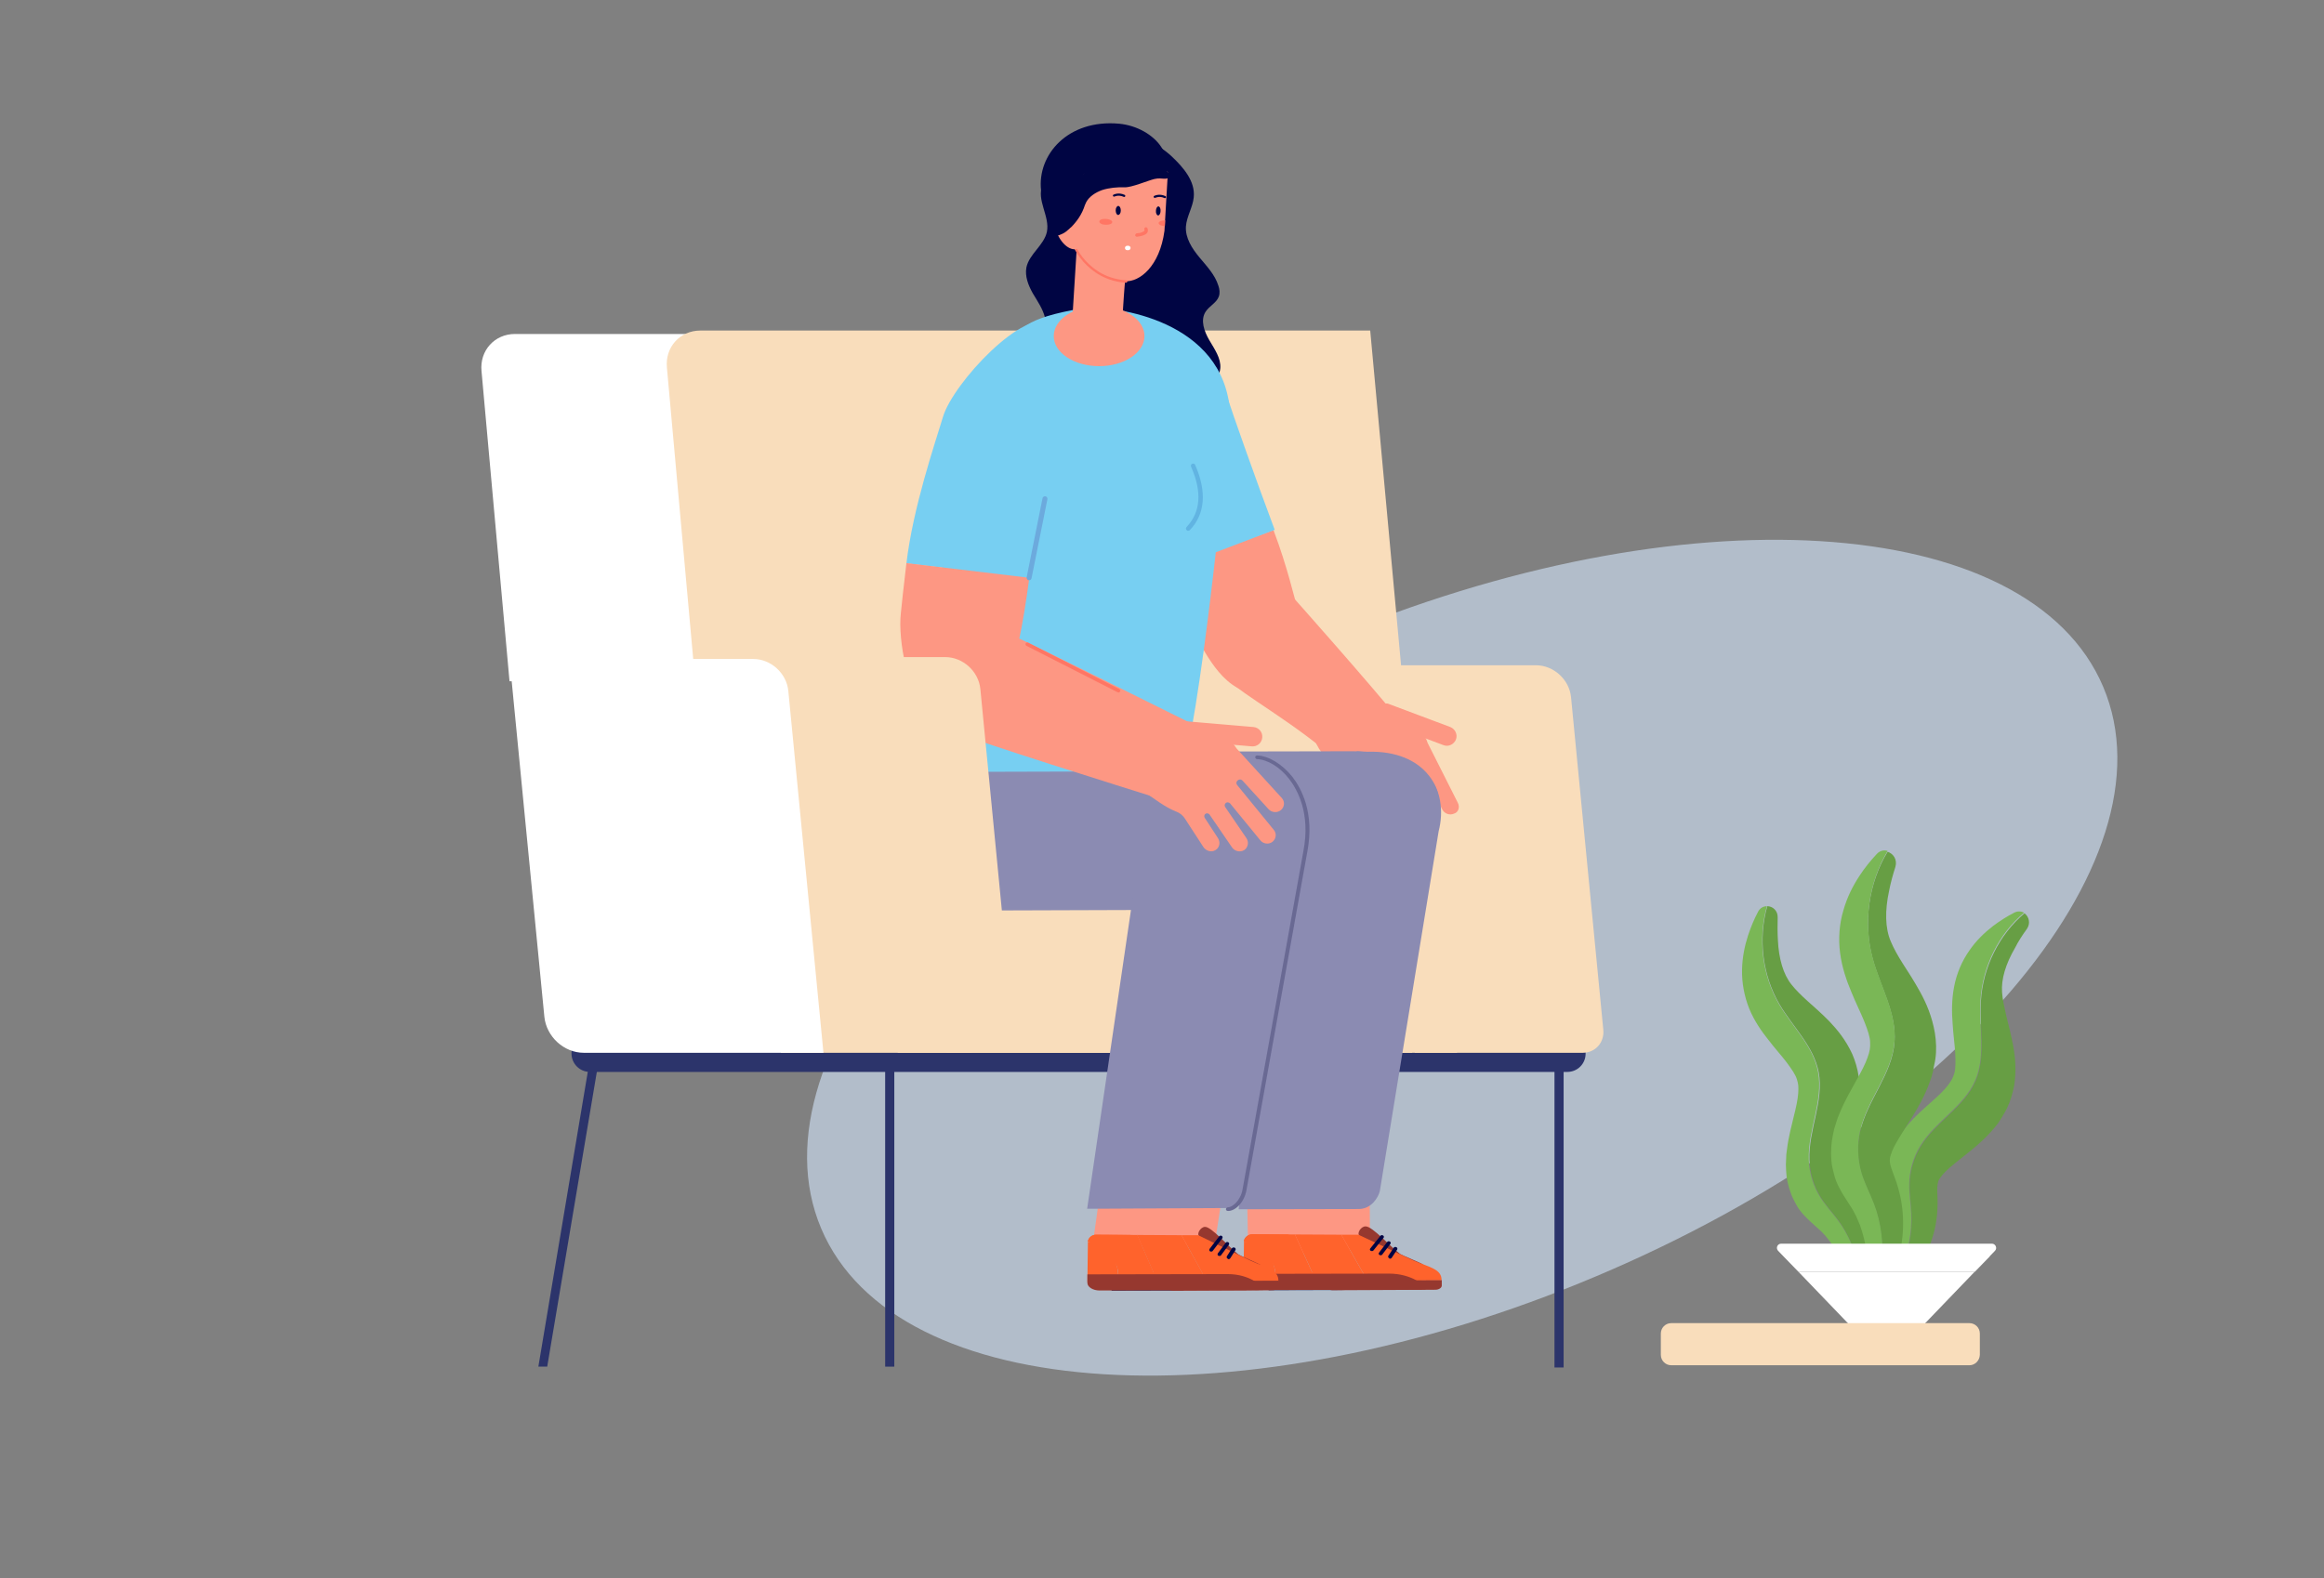 <svg width="396" height="269" viewBox="0 0 396 269" fill="none" xmlns="http://www.w3.org/2000/svg">
<rect x="0" y="0" width="396" height="269" fill="#808080" stroke="none"/>
<g opacity="0.6" clip-path="url(#clip0_372_3038)">
<path d="M272.079 217.495C332.406 192.007 371.047 147.053 358.386 117.087C345.726 87.121 286.558 83.49 226.231 108.978C165.905 134.465 127.263 179.419 139.924 209.386C152.584 239.352 211.752 242.983 272.079 217.495Z" fill="#D3E6FC"/>
<path d="M139.02 118.512C161.891 110.598 177.286 95.09 173.405 83.875C169.525 72.66 147.838 69.984 124.966 77.898C102.095 85.813 86.7 101.32 90.581 112.535C94.461 123.75 116.148 126.426 139.02 118.512Z" fill="#D3E6FC"/>
</g>
<g clip-path="url(#clip1_372_3038)">
<path d="M266.435 160.994H264.877V233.084H266.435V160.994Z" fill="#2C346B"/>
<path d="M267.067 182.705H100.497C98.793 182.705 97.382 181.293 97.382 179.589V179.395C97.382 177.691 98.793 176.279 100.497 176.279H267.067C268.771 176.279 270.182 177.691 270.182 179.395V179.589C270.182 181.342 268.771 182.705 267.067 182.705Z" fill="#2C346B"/>
<path d="M152.386 161.773H150.828V232.938H152.386V161.773Z" fill="#2C346B"/>
<path d="M93.244 232.938L105.219 161.773H103.661L91.735 232.938H93.244Z" fill="#2C346B"/>
<path d="M207.293 116.115H86.819L82.049 63.253C81.708 59.748 84.288 56.925 87.744 56.925H201.89L207.293 116.115Z" fill="white"/>
<path d="M238.932 115.531H118.41L113.64 62.669C113.299 59.164 115.879 56.341 119.335 56.341H233.48L238.932 115.531Z" fill="#F9DDBB"/>
<path d="M273.2 175.549L267.7 118.841C267.408 115.823 264.73 113.39 261.712 113.39H234.648L241.074 179.443H269.695C271.837 179.443 273.395 177.691 273.2 175.549Z" fill="#F9DDBB"/>
<path d="M248.278 179.443L242.388 118.841C242.096 115.823 239.419 113.39 236.401 113.39H145.571L152.97 179.443H248.278V179.443Z" fill="#F9DDBB"/>
<path d="M240.635 179.443L238.542 157.733H159.2L161.293 179.443H240.635Z" fill="#F9DDBB"/>
<path d="M165.577 179.443L159.59 117.77C159.298 114.752 156.621 112.318 153.603 112.318H126.539L133.062 179.443H165.577Z" fill="#F9DDBB"/>
<path d="M140.314 179.443L134.327 117.77C134.035 114.752 131.358 112.318 128.34 112.318H86.819L92.758 173.31C93.099 176.668 96.068 179.443 99.475 179.443H140.314Z" fill="white"/>
</g>
<g clip-path="url(#clip2_372_3038)">
<path d="M316.71 215.955H319.176C319.176 215.476 319.176 215.035 319.176 214.556C319.066 212.679 318.808 210.692 318.182 208.741C317.594 206.791 316.563 204.804 315.349 203.148C314.797 202.375 314.355 201.786 314.134 201.307C314.024 201.087 313.95 200.939 313.95 200.792C313.95 200.608 313.877 200.498 313.877 200.351C313.877 199.799 313.913 198.989 314.208 197.738C314.502 196.523 315.017 195.051 315.533 193.321C316.048 191.592 316.6 189.641 316.784 187.286L316.858 186.402V185.446C316.821 185.004 316.784 184.342 316.747 183.9L316.71 183.495C316.526 182.17 316.121 180.808 315.606 179.631C314.502 177.239 313.067 175.509 311.742 174.11C310.38 172.712 309.092 171.608 307.988 170.614C306.884 169.621 305.964 168.701 305.265 167.817C303.866 166.088 303.093 163.401 302.946 160.236C302.873 158.985 302.873 157.697 302.909 156.372C302.946 155.194 302.026 154.458 301.143 154.458C299.56 160.015 300.333 166.272 303.241 171.203C305.522 175.067 309.055 178.306 309.902 182.759C310.822 187.691 308.135 192.659 308.319 197.701C308.393 199.983 309.092 202.191 310.27 204.104C311.153 205.503 312.294 206.717 313.288 208.042C314.944 210.361 316.121 213.084 316.71 215.955Z" fill="#679E44"/>
<path d="M310.749 210.324C310.969 210.545 311.19 210.802 311.374 211.06C311.595 211.318 311.779 211.575 312 211.87C312.809 213.011 313.546 214.335 314.171 215.771C314.208 215.844 314.208 215.881 314.245 215.955H316.674C316.085 213.084 314.907 210.324 313.178 208.005C312.184 206.681 311.043 205.466 310.16 204.068C308.982 202.191 308.283 199.946 308.209 197.664C308.025 192.622 310.712 187.691 309.792 182.722C308.982 178.306 305.449 175.067 303.167 171.203C300.26 166.272 299.524 160.015 301.07 154.458C300.481 154.458 299.892 154.752 299.561 155.415C298.898 156.666 298.346 157.991 297.868 159.426C297.279 161.23 296.874 163.217 296.837 165.352C296.8 167.486 297.205 169.768 298.052 171.902C298.935 174.037 300.149 175.767 301.327 177.239C302.468 178.748 303.609 179.962 304.455 181.103C305.302 182.244 305.964 183.201 306.185 183.973C306.443 184.746 306.479 185.262 306.406 186.366C306.332 187.396 306.038 188.795 305.633 190.377C305.265 191.96 304.75 193.763 304.492 195.934L304.382 196.744L304.345 197.627C304.345 197.922 304.308 198.216 304.308 198.51L304.345 199.467C304.382 200.755 304.676 202.154 305.191 203.479C305.412 204.141 305.78 204.767 306.111 205.392C306.443 206.018 306.884 206.57 307.289 207.012C308.099 207.895 308.835 208.521 309.35 208.999C309.644 209.257 309.828 209.441 310.086 209.662C310.307 209.846 310.528 210.066 310.749 210.324Z" fill="#7AB756"/>
<path d="M345.379 158.322C346.042 157.365 345.71 156.224 344.974 155.672C340.668 159.279 337.872 164.872 337.54 170.65C337.283 175.177 338.424 179.961 336.694 184.12C334.78 188.72 329.849 191.186 327.272 195.418C326.095 197.332 325.469 199.577 325.396 201.859C325.359 203.552 325.653 205.208 325.727 206.901C325.874 209.992 325.285 213.12 324.107 215.991H326.978C327.015 215.954 327.015 215.917 327.052 215.881C328.008 214.261 328.818 212.495 329.407 210.507C329.996 208.557 330.217 206.312 330.143 204.214C330.106 203.221 330.069 202.484 330.143 201.969C330.18 201.712 330.217 201.564 330.253 201.417C330.327 201.27 330.327 201.123 330.437 201.012C330.732 200.534 331.21 199.908 332.13 199.099C333.05 198.289 334.265 197.369 335.627 196.265C336.988 195.161 338.497 193.873 339.969 192.069L340.521 191.37L341.037 190.561C341.257 190.192 341.589 189.604 341.809 189.236L341.993 188.868C342.582 187.653 342.95 186.328 343.208 185.04C343.613 182.427 343.392 180.145 343.024 178.195C342.656 176.244 342.214 174.551 341.846 173.079C341.515 171.607 341.221 170.319 341.147 169.178C340.963 166.897 341.773 164.284 343.355 161.56C343.907 160.456 344.606 159.389 345.379 158.322Z" fill="#679E44"/>
<path d="M343.208 155.562C341.993 156.187 340.779 156.96 339.638 157.807C338.166 158.947 336.731 160.309 335.553 162.039C334.338 163.769 333.418 165.866 332.977 168.148C332.535 170.43 332.572 172.601 332.719 174.478C332.829 176.392 333.087 178.085 333.161 179.52C333.234 180.955 333.234 182.133 333.013 182.906C332.793 183.679 332.535 184.157 331.909 185.003C331.284 185.813 330.29 186.77 329.076 187.837C327.898 188.905 326.499 190.082 325.101 191.701L324.586 192.327L324.071 193.026C323.887 193.284 323.739 193.468 323.555 193.726L323.077 194.535C322.414 195.603 321.899 196.927 321.568 198.326C321.384 199.025 321.347 199.724 321.31 200.424C321.274 201.123 321.31 201.859 321.384 202.448C321.568 203.662 321.826 204.619 322.01 205.318C322.12 205.686 322.157 205.981 322.23 206.275C322.304 206.57 322.378 206.901 322.414 207.232C322.488 207.563 322.525 207.895 322.525 208.226C322.562 208.557 322.598 208.925 322.598 209.256C322.635 210.655 322.525 212.2 322.267 213.783C322.157 214.482 322.01 215.181 321.862 215.881H324.034C325.211 213.047 325.8 209.919 325.653 206.79C325.579 205.098 325.285 203.441 325.322 201.749C325.359 199.467 326.021 197.222 327.199 195.308C329.775 191.076 334.706 188.61 336.62 184.01C338.35 179.851 337.209 175.067 337.467 170.54C337.798 164.762 340.558 159.168 344.901 155.562C344.496 155.341 343.833 155.23 343.208 155.562Z" fill="#7AB756"/>
<path d="M319.25 205.135C320.575 208.557 320.98 212.311 320.575 215.991H323.115C323.335 215.292 323.519 214.593 323.667 213.894C324.108 211.869 324.366 209.735 324.256 207.49C324.182 205.282 323.667 202.853 322.857 200.718C322.489 199.725 322.195 198.952 322.084 198.437C322.047 198.179 322.011 197.995 322.011 197.811C322.047 197.627 322.011 197.48 322.047 197.333C322.195 196.744 322.452 195.897 323.151 194.72C323.814 193.542 324.734 192.143 325.764 190.487C326.795 188.831 327.899 186.954 328.782 184.525L329.113 183.605L329.371 182.612C329.445 182.17 329.592 181.397 329.702 180.955L329.776 180.514C329.997 179.042 329.923 177.533 329.702 176.098C329.224 173.264 328.23 170.982 327.2 169.105C326.169 167.228 325.139 165.646 324.256 164.284C323.372 162.886 322.673 161.634 322.195 160.493C321.201 158.212 321.164 155.194 321.9 151.808C322.158 150.483 322.526 149.121 322.967 147.76C323.335 146.508 322.599 145.478 321.643 145.184C318.404 150.52 317.447 157.328 319.103 163.438C320.391 168.185 323.188 172.712 322.82 177.643C322.415 183.127 318.183 187.506 316.969 192.843C316.417 195.235 316.49 197.811 317.226 200.166C317.742 201.822 318.588 203.442 319.25 205.135Z" fill="#679E44"/>
<path d="M312.515 200.166C312.699 200.939 312.994 201.639 313.288 202.227C313.877 203.405 314.466 204.288 314.907 204.951C315.128 205.282 315.312 205.576 315.496 205.871C315.68 206.165 315.864 206.46 316.012 206.791C316.196 207.085 316.343 207.417 316.49 207.785C316.637 208.116 316.784 208.484 316.932 208.815C317.447 210.25 317.852 211.87 318.109 213.599C318.257 214.372 318.33 215.182 318.441 215.955H320.612C321.017 212.311 320.612 208.521 319.287 205.098C318.625 203.405 317.778 201.786 317.226 200.019C316.527 197.664 316.416 195.088 316.968 192.696C318.183 187.359 322.415 182.98 322.82 177.496C323.188 172.565 320.391 168.075 319.103 163.291C317.447 157.181 318.441 150.373 321.642 145.037C321.017 144.853 320.317 144.963 319.765 145.589C318.735 146.693 317.741 147.907 316.858 149.269C315.717 150.999 314.723 152.949 314.098 155.194C313.435 157.402 313.215 159.941 313.546 162.444C313.877 164.947 314.65 167.155 315.46 169.068C316.232 170.982 317.079 172.638 317.668 174.11C318.257 175.582 318.661 176.797 318.661 177.68C318.698 178.563 318.625 179.152 318.22 180.256C317.852 181.324 317.152 182.685 316.269 184.231C315.423 185.777 314.392 187.506 313.472 189.715L313.141 190.524L312.847 191.444C312.736 191.739 312.663 192.033 312.552 192.364L312.331 193.395C312.037 194.757 311.927 196.339 312.074 197.885C312.111 198.658 312.331 199.394 312.515 200.166Z" fill="#7AB756"/>
<path d="M339.933 213.195C340.375 212.753 340.043 211.98 339.418 211.98H303.499C302.873 211.98 302.542 212.717 302.983 213.195L303.904 214.152H339.013L339.933 213.195Z" fill="white"/>
<path d="M316.564 227.29C316.858 227.585 317.263 227.769 317.668 227.769H325.249C325.654 227.769 326.059 227.585 326.353 227.29L336.474 216.765H306.443L316.564 227.29Z" fill="white"/>
<path d="M303.903 214.151L306.443 216.764H336.51L339.05 214.151H303.903Z" fill="white"/>
<path d="M335.591 232.7H284.767C283.81 232.7 283 231.927 283 230.933V227.29C283 226.333 283.773 225.523 284.767 225.523H335.591C336.547 225.523 337.357 226.296 337.357 227.29V230.933C337.32 231.89 336.547 232.7 335.591 232.7Z" fill="#F9DDBB"/>
</g>
<g clip-path="url(#clip3_372_3038)">
<path d="M199.625 26.63C201.62 28.507 203.698 30.884 203.407 33.636C203.241 35.346 202.202 36.889 202.077 38.598C201.952 40.558 203.116 42.352 204.363 43.853C205.609 45.354 207.022 46.814 207.604 48.69C207.812 49.274 207.895 49.941 207.687 50.525C207.313 51.609 206.067 52.151 205.443 53.111C204.487 54.57 205.194 56.488 206.067 57.99C206.939 59.491 208.061 61.034 207.937 62.744C207.854 63.828 207.189 64.87 206.274 65.412C204.737 66.33 202.493 66.08 201.454 67.539C200.747 68.582 200.996 70.041 200.248 71.042C199.542 72.001 198.212 72.168 197.007 72.252C194.513 72.418 192.02 72.46 189.526 72.418C187.656 72.377 185.703 72.252 183.999 71.459C182.711 70.834 181.63 69.833 180.633 68.749C179.137 67.122 177.807 65.371 176.685 63.494C176.269 62.785 175.853 62.035 175.937 61.242C176.02 60.325 176.726 59.658 177.225 58.865C178.139 57.489 178.43 55.696 178.056 54.111C177.682 52.61 176.768 51.317 175.978 49.983C175.23 48.648 174.607 47.105 174.898 45.563C175.396 43.269 177.89 41.809 178.388 39.516C178.929 36.889 176.56 34.053 177.64 31.593C178.43 29.799 180.674 29.174 182.586 28.924C184.539 28.632 186.742 28.34 187.864 26.755C188.196 26.255 188.446 25.713 188.778 25.212C191.646 21.376 197.09 24.253 199.625 26.63Z" fill="#000543"/>
<path d="M248.415 136.847L243.262 126.63C243.137 126.255 243.013 125.88 242.763 125.504C241.517 123.336 239.065 120.834 236.862 120.167C232.665 118.874 231.418 119.499 227.968 120.459C223.688 121.668 221.984 124.629 226.015 129.299C227.636 131.176 228.8 132.886 230.504 134.137C231.002 134.512 231.376 135.012 231.584 135.596L233.33 141.226C233.579 142.018 234.41 142.477 235.158 142.268C235.948 142.06 236.363 141.226 236.114 140.475L234.867 136.472C234.784 136.138 235.033 135.805 235.366 135.846C235.574 135.846 235.782 135.972 235.823 136.18L237.984 142.602C238.233 143.394 239.106 143.811 239.854 143.603C240.602 143.353 241.018 142.56 240.769 141.768L238.732 135.68C238.649 135.471 238.732 135.221 238.94 135.096C239.231 134.929 239.563 135.054 239.688 135.304L241.434 139.349H244.634L241.724 132.635C241.641 132.469 241.683 132.218 241.766 132.052C242.015 131.676 242.597 131.718 242.763 132.093L245.756 137.973C246.13 138.682 247.002 139.016 247.75 138.682C248.498 138.474 248.789 137.598 248.415 136.847Z" fill="#FD9783"/>
<path d="M234.909 121.96L235.491 120.459C235.657 120 236.156 119.792 236.571 119.958L247.127 123.92C247.958 124.254 248.416 125.213 248.083 126.047C247.751 126.881 246.795 127.34 245.964 127.006L235.408 123.044C234.992 122.878 234.743 122.377 234.909 121.96Z" fill="#FD9783"/>
<path d="M239.064 123.461C233.163 116.247 221.153 102.694 219.075 100.4C214.129 94.937 213.464 100.609 209.516 104.487C205.568 108.365 206.275 112.661 209.059 115.663C211.802 118.582 220.405 122.961 228.633 130.342L239.064 123.461Z" fill="#FD9783"/>
<path d="M233.329 196.271L212.509 204.487L212.716 214.453L233.454 212.785L233.329 196.271Z" fill="#FD9783"/>
<path d="M233.122 211.534C234.369 212.493 235.657 213.369 237.029 214.12C238.442 214.87 239.979 215.496 241.517 215.913C241.766 215.996 242.016 215.913 242.224 215.788C242.307 215.704 242.39 215.663 242.473 215.579C242.681 215.413 238.525 213.87 238.442 213.619C236.904 212.493 233.87 209.032 232.707 209.032H232.665C231.917 209.032 231.127 210.2 231.668 210.659C232.166 210.992 232.707 211.201 233.122 211.534Z" fill="#96382F"/>
<path d="M220.655 210.408L224.27 218.373L233.039 218.332L228.551 210.45L220.655 210.408Z" fill="#FF632C"/>
<path d="M240.811 214.828L231.46 210.449H228.551L233.039 218.331L245.632 218.247C245.715 216.287 243.512 215.996 240.811 214.828Z" fill="#FF632C"/>
<path d="M213.507 210.366C212.676 210.366 212.011 210.908 211.969 211.617C212.717 211.659 213.465 211.742 214.13 212.034C215.709 212.66 216.748 214.244 217.122 215.871C217.33 216.705 217.372 217.539 217.372 218.415L224.271 218.373L220.655 210.408L213.507 210.366Z" fill="#FF632C"/>
<path d="M217.122 215.871C216.748 214.244 215.709 212.66 214.13 212.034C213.465 211.742 212.717 211.659 211.969 211.617C211.969 211.617 211.969 211.617 211.969 211.659L211.886 218.456L217.371 218.415C217.413 217.539 217.33 216.705 217.122 215.871Z" fill="#FF632C"/>
<path d="M228.758 218.33L228.762 219.873L216.169 219.905L216.166 218.362L228.758 218.33Z" fill="#000544"/>
<path d="M245.673 218.206L225.808 218.289V219.04C225.808 219.541 226.39 219.916 227.138 219.916L244.592 219.832C245.174 219.832 245.673 219.499 245.673 219.123V218.206Z" fill="#96382F"/>
<path d="M223.564 216.83C221.943 215.704 220.946 211.242 219.45 210.408L213.34 210.366C212.676 210.366 212.052 210.95 211.927 211.492C214.753 212.91 217.33 214.286 217.829 218.331C221.985 218.29 226.39 218.29 229.507 218.29C228.925 217.998 224.146 217.205 223.564 216.83Z" fill="#FF632C"/>
<path d="M240.311 219.833L214.046 219.875C212.883 219.875 211.885 219.291 211.885 218.582V217.123L236.696 217.081C240.478 217.081 242.93 219.083 242.93 219.792L240.311 219.833Z" fill="#96382F"/>
<path d="M233.787 213.244C233.87 213.244 233.995 213.202 234.036 213.119L235.74 210.992C235.865 210.867 235.823 210.659 235.657 210.575C235.491 210.492 235.324 210.492 235.2 210.659L233.496 212.785C233.371 212.911 233.413 213.119 233.579 213.202C233.621 213.202 233.704 213.244 233.787 213.244Z" fill="#000544"/>
<path d="M235.283 213.953C235.366 213.953 235.491 213.911 235.533 213.827L236.904 212.034C237.029 211.909 236.987 211.701 236.821 211.617C236.655 211.534 236.488 211.534 236.364 211.701L234.992 213.494C234.868 213.619 234.909 213.827 235.075 213.911C235.117 213.953 235.2 213.953 235.283 213.953Z" fill="#000544"/>
<path d="M236.863 214.537C236.987 214.537 237.07 214.495 237.154 214.37L238.068 212.994C238.151 212.869 238.109 212.66 237.943 212.577C237.777 212.493 237.569 212.535 237.486 212.66L236.572 214.036C236.489 214.161 236.53 214.37 236.696 214.453C236.738 214.537 236.821 214.537 236.863 214.537Z" fill="#000544"/>
<path d="M206.94 212.327L209.475 195.854L187.324 204.07L186.16 212.327H206.94Z" fill="#FD9783"/>
<path d="M159.687 141.517C159.771 148.065 160.477 153.444 166.96 153.611L227.137 154.862C233.662 155.029 234.826 150.108 234.701 143.561L239.48 143.06C244.841 142.477 247.169 135.804 243.179 132.176C239.646 128.965 234.618 128.173 230.711 128.048L167.791 128.173C161.308 128.006 159.604 134.97 159.687 141.517Z" fill="#8B8BB2"/>
<path d="M228.551 142.143C228.551 134.804 223.231 128.59 216.665 128.34L152.955 126.297C152.124 129.383 151.584 132.552 151.418 135.763C151.293 138.057 151.459 140.392 151.833 142.644C153.787 149.191 157.776 155.196 165.963 155.196L216.54 155.029C223.107 155.279 228.509 149.483 228.551 142.143Z" fill="#8B8BB2"/>
<path d="M208.893 205.905C211.054 205.905 212.052 203.987 212.26 202.861L223.854 136.931C224.977 130.634 219.117 127.756 210.888 130.55C202.659 133.344 194.971 140.767 193.891 147.064L185.246 206.03L208.893 205.905Z" fill="#8B8BB2"/>
<path d="M231.501 206.072C233.662 206.072 234.825 204.153 235.116 203.027L245.132 141.726C246.961 134.595 242.846 127.839 232.997 128.131L231.293 128.048C222.815 130.842 219.49 140.85 217.911 147.147L211.054 206.113L231.501 206.072Z" fill="#8B8BB2"/>
<path d="M205.776 211.618C206.982 212.577 208.228 213.453 209.558 214.204C210.93 214.954 212.384 215.58 213.88 215.997C214.13 216.08 214.379 215.997 214.545 215.872C214.628 215.788 214.712 215.747 214.795 215.663C214.961 215.497 211.013 213.954 210.888 213.703C209.434 212.577 206.441 209.116 205.361 209.116H205.319C204.613 209.116 203.823 210.284 204.363 210.743C204.821 211.118 205.361 211.285 205.776 211.618Z" fill="#96382F"/>
<path d="M193.766 210.492L197.215 218.457L205.693 218.416L201.33 210.534L193.766 210.492Z" fill="#FF632C"/>
<path d="M213.174 214.912L204.156 210.533H201.33L205.652 218.415L217.829 218.373C217.912 216.413 215.751 216.08 213.174 214.912Z" fill="#FF632C"/>
<path d="M186.826 210.45C186.036 210.45 185.371 210.992 185.371 211.701C186.078 211.743 186.784 211.826 187.449 212.118C188.987 212.744 189.984 214.328 190.358 215.955C190.566 216.789 190.607 217.623 190.607 218.499L197.257 218.457L193.807 210.492L186.826 210.45Z" fill="#FF632C"/>
<path d="M190.359 215.955C189.985 214.328 188.987 212.744 187.45 212.118C186.785 211.826 186.078 211.743 185.372 211.701C185.372 211.701 185.372 211.701 185.372 211.743L185.289 218.54L190.567 218.499C190.608 217.665 190.525 216.789 190.359 215.955Z" fill="#FF632C"/>
<path d="M201.581 218.403L201.585 219.946L189.408 219.976L189.405 218.433L201.581 218.403Z" fill="#000544"/>
<path d="M217.87 218.29L198.712 218.373V219.124C198.712 219.624 199.293 220 200 220L216.831 219.916C217.413 219.916 217.87 219.583 217.87 219.207V218.29Z" fill="#96382F"/>
<path d="M196.55 216.914C194.971 215.788 194.057 211.326 192.602 210.492L186.701 210.45C186.036 210.45 185.454 211.034 185.371 211.576C188.114 212.994 190.566 214.37 191.065 218.415C195.054 218.374 199.335 218.373 202.327 218.373C201.704 218.123 197.091 217.289 196.55 216.914Z" fill="#FF632C"/>
<path d="M212.716 219.917L187.366 219.959C186.244 219.959 185.288 219.375 185.288 218.666V217.207L209.226 217.165C212.883 217.165 215.21 219.167 215.21 219.876L212.716 219.917Z" fill="#96382F"/>
<path d="M206.399 213.328C206.483 213.328 206.607 213.286 206.649 213.203L208.27 211.076C208.353 210.951 208.353 210.743 208.187 210.659C208.062 210.576 207.854 210.576 207.729 210.743L206.109 212.869C206.025 212.995 206.025 213.203 206.192 213.286C206.275 213.328 206.316 213.328 206.399 213.328Z" fill="#000544"/>
<path d="M207.812 214.079C207.896 214.079 208.02 214.037 208.062 213.953L209.392 212.16C209.475 212.035 209.475 211.827 209.309 211.743C209.184 211.66 208.976 211.66 208.851 211.827L207.522 213.62C207.438 213.745 207.438 213.953 207.605 214.037C207.688 214.037 207.771 214.079 207.812 214.079Z" fill="#000544"/>
<path d="M209.35 214.621C209.475 214.621 209.558 214.579 209.641 214.454L210.514 213.078C210.597 212.952 210.556 212.744 210.389 212.661C210.223 212.577 210.057 212.619 209.932 212.744L209.06 214.12C208.976 214.245 209.018 214.454 209.184 214.537C209.267 214.621 209.309 214.621 209.35 214.621Z" fill="#000544"/>
<path d="M209.267 206.405C210.431 206.405 211.968 205.071 212.384 202.902L222.774 145.104C224.02 138.473 221.693 134.303 220.197 132.385C218.493 130.258 216.207 128.84 214.212 128.757C214.046 128.757 213.88 128.882 213.88 129.049C213.88 129.216 214.005 129.382 214.171 129.382C215.999 129.466 218.119 130.759 219.657 132.76C221.07 134.595 223.314 138.598 222.109 144.979L211.719 202.777C211.345 204.695 209.973 205.78 209.225 205.78C209.059 205.78 208.893 205.905 208.893 206.113C208.893 206.322 209.101 206.405 209.267 206.405Z" fill="#696993"/>
<path d="M220.904 102.943C220.571 102.109 219.449 96.855 216.997 90.35L198.961 96.897C200.873 101.776 202.95 106.947 204.571 109.866C206.441 113.16 210.68 120.583 217.122 117.08C221.153 114.954 222.358 106.697 220.904 102.943Z" fill="#FD9783"/>
<path d="M208.976 67.247C207.563 62.91 202.535 56.404 197.631 58.156C192.436 59.991 186.95 70.082 188.82 74.503C191.314 80.508 194.597 89.766 197.714 97.731L217.205 90.308C213.922 81.55 210.099 70.708 208.976 67.247Z" fill="#77CFF2"/>
<path d="M185.163 52.526C183.542 52.651 181.714 53.027 179.719 53.527C172.571 55.404 173.319 57.572 170.825 60.783C170.95 60.783 154.202 116.33 152.082 131.593L198.005 131.467C199.958 131.467 201.953 129.799 202.368 127.798C206.067 109.783 209.6 70.375 209.6 70.375C208.644 54.486 189.818 52.109 185.163 52.526Z" fill="#77CFF2"/>
<path d="M193.35 60.116C193.391 60.158 193.35 60.116 193.35 60.116V60.116Z" fill="white"/>
<path d="M207.938 125.754C199.584 121.626 174.774 109.241 171.948 108.031C165.215 105.112 157.527 107.948 155.532 113.119C153.537 118.248 159.771 123.502 163.594 125.087C167.293 126.63 189.195 133.511 199.709 136.805L207.938 125.754Z" fill="#FD9783"/>
<path d="M190.566 118.04C190.691 118.04 190.774 117.956 190.857 117.873C190.94 117.706 190.857 117.539 190.732 117.456L175.19 109.533C175.023 109.449 174.857 109.533 174.774 109.658C174.691 109.825 174.774 109.991 174.899 110.075L190.442 117.998C190.483 117.998 190.525 118.04 190.566 118.04Z" fill="#FF7664"/>
<path d="M212.384 142.852L208.768 137.556C208.644 137.348 208.644 137.097 208.81 136.931C209.018 136.68 209.392 136.722 209.599 136.931L214.753 143.227C215.251 143.853 216.207 143.978 216.831 143.478C217.454 142.977 217.579 142.06 217.038 141.434L210.805 133.803C210.68 133.636 210.638 133.428 210.722 133.261C210.888 132.844 211.428 132.719 211.719 133.052L216.166 137.931C216.706 138.515 217.662 138.599 218.285 138.056C218.909 137.514 218.95 136.597 218.41 136.013L210.722 127.589C210.514 127.256 210.264 126.922 209.932 126.63C208.186 124.879 205.111 123.169 202.825 123.127C198.462 123.044 197.381 123.961 194.347 125.838C190.524 128.173 189.734 131.468 194.846 134.887C196.882 136.263 198.462 137.556 200.457 138.348C201.038 138.557 201.537 138.974 201.87 139.474L205.07 144.395C205.527 145.062 206.441 145.313 207.106 144.896C207.812 144.479 207.979 143.603 207.563 142.894L205.277 139.391C205.111 139.099 205.236 138.724 205.568 138.64C205.776 138.599 205.984 138.682 206.108 138.849L209.932 144.437C210.389 145.104 211.303 145.313 212.01 144.896C212.675 144.437 212.841 143.519 212.384 142.852Z" fill="#FD9783"/>
<path d="M201.329 125.379L201.454 123.753C201.495 123.294 201.911 122.919 202.368 122.96L213.589 123.919C214.503 124.003 215.168 124.795 215.085 125.713C215.002 126.63 214.212 127.297 213.298 127.214L202.077 126.255C201.661 126.255 201.287 125.838 201.329 125.379Z" fill="#FD9783"/>
<path d="M179.926 77.338C182.503 71.876 184.124 58.072 179.22 55.07C174.565 52.234 162.389 65.328 160.685 71.041C159.272 75.712 155.573 86.513 154.451 96.021L175.396 98.523C176.477 90.641 177.516 82.509 179.926 77.338Z" fill="#77CFF2"/>
<path d="M154.451 95.98C153.952 100.108 153.62 103.319 153.495 104.57C152.996 109.074 154.659 118.415 158.316 121.584C164.176 126.63 167.916 121.084 170.326 117.789C173.111 113.953 174.316 106.363 175.396 98.482L154.451 95.98Z" fill="#FD9783"/>
<path d="M202.452 90.475C202.368 90.475 202.244 90.433 202.202 90.35C202.036 90.225 202.036 89.974 202.202 89.808C204.571 87.305 204.862 83.844 202.95 79.549C202.867 79.341 202.95 79.132 203.158 79.049C203.366 78.965 203.574 79.049 203.657 79.257C205.652 83.802 205.361 87.639 202.742 90.35C202.659 90.433 202.576 90.475 202.452 90.475Z" fill="#61B4E2"/>
<path d="M200.082 29.674C200.165 29.841 200.207 30.049 200.29 30.216C200.373 32.635 199.791 35.053 198.628 37.139C195.386 42.852 187.947 47.647 181.921 45.938C179.054 45.104 178.222 43.019 178.305 42.977C181.422 41.017 177.724 35.429 177.391 32.426C176.726 26.38 181.963 20.291 190.69 21.084C193.765 21.375 196.508 23.002 197.838 25.003C198.835 26.421 198.919 27.756 199.833 28.965C199.874 29.174 199.958 29.424 200.082 29.674Z" fill="#000543"/>
<path d="M186.534 58.865C188.82 59.074 190.898 57.364 191.064 55.029C191.147 53.819 191.314 53.402 191.314 53.319C191.314 53.319 191.646 47.94 191.729 47.94C194.181 48.065 197.589 45.437 198.42 39.349L199.002 29.341C198.919 28.965 196.55 29.716 196.384 29.341C195.719 28.965 192.934 27.672 190.067 27.881C187.698 28.048 185.246 29.257 184.54 29.799C182.836 31.05 183.293 40.85 183.833 41.184H183.542L182.711 54.487C182.628 56.739 184.29 58.699 186.534 58.865Z" fill="#FD9783"/>
<path d="M196.758 33.719C196.674 33.719 196.633 33.677 196.591 33.636C196.55 33.552 196.591 33.427 196.674 33.385C196.716 33.385 197.506 32.927 198.586 33.427C198.669 33.469 198.711 33.594 198.669 33.677C198.628 33.761 198.503 33.802 198.42 33.761C197.547 33.344 196.882 33.719 196.841 33.719C196.799 33.719 196.758 33.719 196.758 33.719Z" fill="#000543"/>
<path d="M189.817 33.511C189.734 33.511 189.692 33.469 189.651 33.428C189.609 33.344 189.651 33.219 189.734 33.177C189.776 33.177 190.565 32.719 191.646 33.219C191.729 33.261 191.77 33.386 191.729 33.469C191.687 33.553 191.563 33.594 191.479 33.553C190.565 33.136 189.9 33.511 189.9 33.511C189.9 33.511 189.859 33.511 189.817 33.511Z" fill="#000543"/>
<path d="M191.896 48.19C185.288 47.814 182.337 41.768 182.379 40.308C182.379 40.183 182.462 40.1 182.586 40.1C182.711 40.1 182.794 40.183 182.794 40.308C182.753 41.684 185.579 47.439 191.937 47.773C192.062 47.773 192.145 47.856 192.103 47.981C192.062 48.106 191.979 48.19 191.896 48.19Z" fill="#FF7664"/>
<path d="M193.724 40.35C193.558 40.35 193.433 40.225 193.433 40.099C193.433 39.933 193.558 39.808 193.682 39.766C194.347 39.724 194.597 39.599 194.804 39.474L194.929 39.391C194.971 39.349 195.012 39.307 195.012 39.307C195.012 39.265 195.012 39.182 195.012 39.14C194.929 39.015 195.012 38.807 195.137 38.765C195.261 38.682 195.469 38.765 195.511 38.89C195.594 39.099 195.635 39.307 195.552 39.516C195.469 39.724 195.345 39.849 195.137 39.974L195.012 40.016C194.846 40.099 194.555 40.266 193.724 40.35C193.765 40.35 193.765 40.35 193.724 40.35Z" fill="#FF7664"/>
<path d="M190.981 35.888C190.981 36.305 190.774 36.639 190.524 36.639C190.275 36.639 190.109 36.263 190.109 35.846C190.109 35.429 190.317 35.096 190.566 35.096C190.815 35.137 190.981 35.471 190.981 35.888Z" fill="#000543"/>
<path d="M197.755 35.971C197.755 36.388 197.548 36.722 197.34 36.722C197.132 36.722 196.924 36.346 196.966 35.929C196.966 35.512 197.174 35.179 197.381 35.179C197.589 35.179 197.797 35.512 197.755 35.971Z" fill="#000543"/>
<path d="M185.08 38.264C185.412 40.808 184.415 42.685 182.877 42.476C181.339 42.268 179.802 40.058 179.511 37.514C179.178 34.97 180.176 33.093 181.713 33.302C183.251 33.511 184.747 35.721 185.08 38.264Z" fill="#FD9783"/>
<path d="M182.42 38.806C182.337 38.806 182.254 38.765 182.171 38.681C182.088 38.556 182.129 38.348 182.254 38.264C182.337 38.223 182.379 38.097 182.42 38.014C182.42 37.889 182.42 37.806 182.337 37.722C182.212 37.597 182.254 37.43 182.379 37.305C182.503 37.222 182.67 37.222 182.794 37.347C182.961 37.555 183.044 37.847 183.002 38.097C182.961 38.389 182.794 38.64 182.587 38.765C182.545 38.806 182.503 38.806 182.42 38.806Z" fill="#FF7664"/>
<path d="M184.664 35.512C184.789 35.137 184.914 34.803 185.08 34.47C185.579 33.51 186.659 32.801 187.823 32.385C189.028 32.009 190.316 31.884 191.605 31.926C192.851 31.968 195.511 30.8 196.716 30.508C198.171 30.174 198.753 30.925 199.584 29.882C199.667 29.799 198.836 29.299 198.836 29.174C198.794 29.09 198.67 29.007 198.545 29.007C196.384 28.256 193.558 26.046 191.231 26.129C188.405 26.254 185.911 28.84 183.709 30.258C182.919 30.758 182.212 31.425 181.631 32.093C181.34 32.385 180.342 31.926 180.135 32.259C179.386 33.427 178.763 35.554 178.68 36.888C178.638 37.847 178.638 38.848 178.722 39.807C178.805 40.892 181.09 39.932 181.589 39.516C183.044 38.389 184.083 37.013 184.664 35.512Z" fill="#000543"/>
<path d="M189.526 37.847C189.526 38.139 189.028 38.348 188.404 38.306C187.781 38.306 187.324 38.056 187.324 37.764C187.324 37.472 187.822 37.263 188.446 37.305C189.069 37.347 189.526 37.597 189.526 37.847Z" fill="#FF7664"/>
<path d="M198.545 37.556C197.922 37.556 197.423 37.764 197.423 38.014C197.423 38.306 197.88 38.515 198.503 38.556L198.545 37.556C198.545 37.556 198.587 37.556 198.545 37.556Z" fill="#FF7664"/>
<path d="M187.283 62.41C183.014 62.41 179.553 60.114 179.553 57.281C179.553 54.448 183.014 52.151 187.283 52.151C191.552 52.151 195.013 54.448 195.013 57.281C195.013 60.114 191.552 62.41 187.283 62.41Z" fill="#FD9783"/>
<path d="M192.062 42.643H192.27C192.477 42.643 192.644 42.476 192.644 42.268C192.644 42.059 192.477 41.893 192.27 41.893H192.062C191.854 41.893 191.688 42.059 191.688 42.268C191.688 42.476 191.854 42.643 192.062 42.643Z" fill="white"/>
<path d="M175.355 98.898C175.563 98.898 175.729 98.773 175.77 98.565L178.472 85.095C178.513 84.887 178.388 84.636 178.139 84.595C177.931 84.553 177.682 84.678 177.64 84.928L174.939 98.398C174.898 98.607 175.022 98.857 175.272 98.898C175.313 98.898 175.355 98.898 175.355 98.898Z" fill="#6CAADD"/>
</g>
<path d="M173.038 179.124L167.051 117.452C166.759 114.434 164.082 112 161.064 112H134L140.523 179.124H173.038Z" fill="#F9DDBB"/>
<defs>
<clipPath id="clip0_372_3038">
<rect width="305.42" height="161.2" fill="white" transform="translate(90 73.334)"/>
</clipPath>
<clipPath id="clip1_372_3038">
<rect width="191.2" height="177.133" fill="white" transform="translate(82 56)"/>
</clipPath>
<clipPath id="clip2_372_3038">
<rect width="62.748" height="87.7" fill="white" transform="translate(283 145)"/>
</clipPath>
<clipPath id="clip3_372_3038">
<rect width="97.164" height="199" fill="white" transform="matrix(-1 0 0 1 248.582 21)"/>
</clipPath>
</defs>
</svg>
